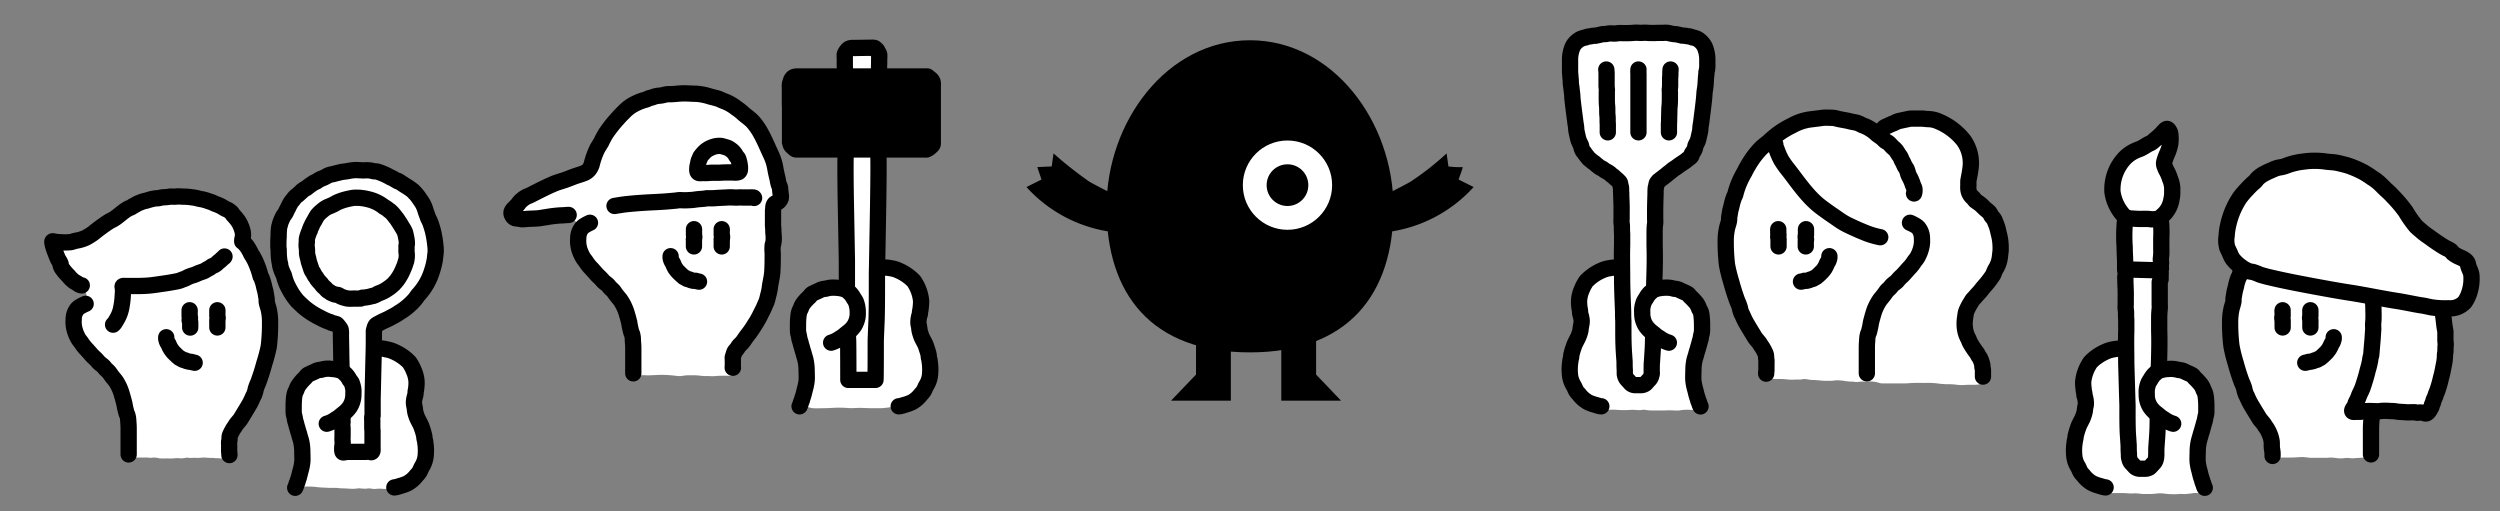 <svg xmlns="http://www.w3.org/2000/svg" viewBox="0 0 552.67 112.96"><rect x="0" y="0" width="552.67" height="112.96" fill="#808080" stroke="none"/><defs><style>.cls-1,.cls-2{fill:#fff;}.cls-2,.cls-3,.cls-4{stroke:#000;stroke-linecap:round;stroke-linejoin:round;stroke-width:3.6px;}.cls-3,.cls-5{fill:none;}</style></defs><g id="レイヤー_2" data-name="レイヤー 2"><g id="レイヤー_1-2" data-name="レイヤー 1"><path class="cls-1" d="M466.26,109h2.33c.61,0,1.2,0,1.81.06a11.6,11.6,0,0,0,1.56,0c.64,0,1.27.12,1.9.15.46,0,.91,0,1.37,0,.67,0,1.3-.09,2-.15a8.07,8.07,0,0,1,1.47.09,15.73,15.73,0,0,0,3,.07,4.25,4.25,0,0,1,1,0,5.4,5.4,0,0,0,1.06-.07c.36,0,.71-.09,1.08-.13a4.19,4.19,0,0,1,1,0,9.73,9.73,0,0,0,1.07-.06,3.09,3.09,0,0,0,.85-.1,1.36,1.36,0,0,0-.07-.35c-.12-.38-.27-.75-.4-1.13-.45-1.3-.87-2.59-1.23-3.91-.54-1.93-1.19-3.82-1.8-5.72A29.6,29.6,0,0,0,482.87,94c-.36-.75-.82-1.45-1.17-2.2-.19-.41-.34-.83-.54-1.22-.08-.15-.17-.39-.37-.36s-.4.28-.52.39q-1.9,1.67-3.84,3.32a33.11,33.11,0,0,0-3.94,3.73c-.88,1-1.73,2-2.59,3a53.22,53.22,0,0,0-3.58,4.48,2.82,2.82,0,0,0-.69,1.65,3.29,3.29,0,0,0,.23.69A6.6,6.6,0,0,0,466.26,109Z"/><path class="cls-1" d="M390.34,83.69c.85,0,1.68.09,2.54.09.65,0,1.29,0,1.94.07a11,11,0,0,0,2.29.05c.31,0,.6,0,.91,0s.56-.11.85-.11c.59,0,1.14.21,1.73.2,1,0,2.08.2,3.13.19.36,0,.74,0,1.1,0s.78-.09,1.18-.11a11.35,11.35,0,0,1,1.93.17,9.11,9.11,0,0,0,1.47.12,4.41,4.41,0,0,1,.73.08,3.11,3.11,0,0,0,1-.06,7.49,7.49,0,0,1,1.06,0c.38,0,.76-.06,1.14-.06a7.45,7.45,0,0,1,1.82.24,3.39,3.39,0,0,0,.82.2c.36,0,.72,0,1.07,0,1.29,0,2.58,0,3.86,0,.75,0,1.48-.09,2.22-.11s1.69,0,2.54,0a18.54,18.54,0,0,1,2.47.09,19,19,0,0,0,2.26.2,14.29,14.29,0,0,1,2,.09,8.82,8.82,0,0,0,1.85.08c.91-.08,1.81,0,2.72-.07a5,5,0,0,0,.94-.17c.4-.12.46-.39.48-.79a19.4,19.4,0,0,0-.32-2.59,11.08,11.08,0,0,0-.63-1.46c-.18-.36-.32-.72-.53-1.06a7.45,7.45,0,0,1-.53-.91c-.2-.46-.27-1-.47-1.41a11.29,11.29,0,0,1-.46-1.08,13.23,13.23,0,0,1-.58-2.85,8.68,8.68,0,0,1,0-1c0-1,0-2-.08-3.07a17.65,17.65,0,0,1,.08-2.62c.09-1.1.14-2.2.17-3.31s.05-2.27,0-3.41a23.45,23.45,0,0,0-.63-4.32c-.34-1.52-.63-3.05-1.1-4.54s-.93-3-1.46-4.48c-1-2.9-2.47-6-5.45-7.3-3.5-1.53-7.79-.22-10.73,1.92-3.11,2.28-5.07,5.54-7.17,8.67-1.07,1.59-2.24,3.11-3.31,4.7-1.29,1.92-2.52,3.87-3.87,5.76-1.94,2.74-3.87,5.51-5.55,8.43a20.26,20.26,0,0,0-1.56,3.17,36.15,36.15,0,0,0-1.13,4c-.34,1.47-.46,3-.78,4.47-.15.71-.23,1.44-.4,2.14-.08.34-.2.68-.25,1S391.58,83.49,390.34,83.69Z"/><path class="cls-1" d="M354.77,90.68a7.3,7.3,0,0,0,.94-.09,10.7,10.7,0,0,1,1.5,0,22.24,22.24,0,0,0,3.65,0c.54,0,1.05.09,1.59.08a5.82,5.82,0,0,0,.73-.08,2.47,2.47,0,0,1,.81.07,12.73,12.73,0,0,0,1.85.08c.71,0,1.43,0,2.14,0a21.08,21.08,0,0,1,2.25,0,4.64,4.64,0,0,0,1.34-.06,10,10,0,0,1,2.05-.08c.32,0,.61.06.92.08s.7.18,1,.07.21-.33.18-.58a6.8,6.8,0,0,0-.3-1.26c-.14-.53-.27-1.07-.38-1.61-.68-2.88-1.84-5.63-2.76-8.44-.33-1-.62-2-1-3a6.38,6.38,0,0,0-.53-1.12c-.2-.31-.41-.61-.61-.91-.29-.47-.52-1-.78-1.45-.14-.26-.38-.66-.72-.69a1.61,1.61,0,0,0-.79.4l-1,.85c-1.13.93-2.19,2-3.23,3l-3.14,3.18c-.81.82-1.45,1.74-2.19,2.62a39.15,39.15,0,0,0-3.29,4c-.27.42-.57.84-.82,1.27a1.12,1.12,0,0,0-.09.63A20.64,20.64,0,0,0,354.77,90.68Z"/><path class="cls-2" d="M414.86,29.54v.16c.08,0,.14-.22.18-.27a1,1,0,0,1,.28-.2c.27-.18.52-.4.79-.6a2.87,2.87,0,0,0,.39-.39,2.11,2.11,0,0,1,.57-.31c.53-.24,1-.48,1.57-.69.31-.12.58-.31.9-.41s.89-.21,1.32-.31.61-.11.9-.19a4.45,4.45,0,0,1,1.26-.11h.4c.55,0,1.11,0,1.66,0a13.79,13.79,0,0,0,1.43.12,5.73,5.73,0,0,1,2.06.51,13.88,13.88,0,0,1,5.52,4.17,8.61,8.61,0,0,1,1.49,6.44c-.1.84-.29,1.67-.43,2.5a9,9,0,0,0,0,1,4.13,4.13,0,0,0,0,.93,2.7,2.7,0,0,0,1,1.82c.23.19.34.49.58.68s.8.54,1.16.85.74.75,1.16,1.09a7.92,7.92,0,0,1,.7.6,5.84,5.84,0,0,1,.48.8c.15.2.31.39.47.57a2.49,2.49,0,0,1,.34.67c.18.43.35.85.49,1.3s.21.84.31,1.26a14.19,14.19,0,0,1,.31,1.44,13.39,13.39,0,0,1,.13,2.1c0,.56-.11,1.13-.16,1.69a6.51,6.51,0,0,1-.78,2.45,6.48,6.48,0,0,0-.57,1.15,1.52,1.52,0,0,1-.23.5c-.3.46-.62.9-.95,1.33-.48.64-1.05,1.2-1.53,1.84s-1,1.1-1.45,1.66c-.17.2-.37.37-.53.58s-.26.43-.4.64a11.34,11.34,0,0,0-.88,1.65,3.53,3.53,0,0,0-.28,1c-.05.33-.09.65-.14,1a8,8,0,0,0,0,2,6.13,6.13,0,0,0,.72,2.24c.13.25.21.51.32.76s.3.53.44.79A18,18,0,0,0,437,78c.17.24.28.51.43.76a4.13,4.13,0,0,1,.32.49,6.67,6.67,0,0,1,.49,1.51c0,.21,0,.42.05.62a2,2,0,0,1,.08.55c0,.44,0,.88,0,1.32"/><path class="cls-2" d="M423.13,42.77a2.24,2.24,0,0,0,.07-1.12c-.09-.3-.26-.57-.35-.87a10.74,10.74,0,0,0-.59-1.45,5,5,0,0,1-.43-.9,6.69,6.69,0,0,0-.35-1.07c-.14-.27-.34-.48-.46-.75a11.2,11.2,0,0,0-.54-1.1c-.19-.34-.27-.71-.49-1s-.38-.55-.56-.84a3.76,3.76,0,0,0-.87-1c-.38-.29-.64-.7-1-1s-.54-.32-.78-.51-.5-.5-.78-.72-.77-.52-1.13-.83a8.82,8.82,0,0,0-1-.82,10.1,10.1,0,0,0-1.19-.71c-.38-.19-.78-.31-1.16-.49a4.9,4.9,0,0,0-1.26-.51c-.42-.08-.83-.14-1.25-.25-1.05-.28-2.15-.38-3.19-.68a4,4,0,0,0-1.14-.11,12.46,12.46,0,0,0-1.73,0c-1,.15-2,.26-3,.39a11.36,11.36,0,0,0-3.78,1.32,19.69,19.69,0,0,0-3.43,2.1c-.5.42-1,.81-1.49,1.28s-1.28,1-1.9,1.6a18.69,18.69,0,0,0-2.69,3.51,19.68,19.68,0,0,0-1,1.81,22.06,22.06,0,0,0-1.06,2.05,18,18,0,0,0-1,2.94s0,0,0,0a1.93,1.93,0,0,1-.19.38,1.93,1.93,0,0,0-.15.4,10.71,10.71,0,0,0-.45,1.59c-.08.37-.2.73-.28,1.09s-.11.68-.17,1a4.72,4.72,0,0,0-.11.92,1.29,1.29,0,0,1,0,.28c-.08.58-.32,1.15-.45,1.72a13.3,13.3,0,0,0-.3,3.08,43,43,0,0,0,.29,5.08,35.94,35.94,0,0,0,.95,3.81c.38,1.42.84,2.85,1.35,4.23a9.8,9.8,0,0,1,.55,1.45,2.36,2.36,0,0,0,.1.46,6,6,0,0,0,.28.81c.06.12.13.22.19.35a16,16,0,0,0,.91,1.86c.59,1,1.2,2,1.81,3,.36.57.89,1,1.23,1.62.13.23.29.42.43.64s.23.42.35.62a4.23,4.23,0,0,1,.23.48,1.84,1.84,0,0,1,.21.54c.06.38.05.77.12,1.15a4.08,4.08,0,0,1,0,.7v1.49c0,.27-.08.55-.06.81"/><path class="cls-2" d="M422.24,49.25a7.88,7.88,0,0,1,1.05.52,2.75,2.75,0,0,1,.83.64,3.65,3.65,0,0,1,.76,2.29,7.06,7.06,0,0,1-.06,1.59,8.51,8.51,0,0,1-.54,1.78c-.11.24-.22.47-.34.7a5.16,5.16,0,0,1-.64.89,11.76,11.76,0,0,1-1,1.35c-.6.61-1.13,1.28-1.73,1.9a9.54,9.54,0,0,0-1,1c-.42.58-1.11.85-1.53,1.44-.3.44-.77.7-1.08,1.16l-.55.75c-.26.34-.54.66-.8,1a10.48,10.48,0,0,0-1.51,3.23c-.18.59-.34,1.19-.49,1.79a18.07,18.07,0,0,1-.47,2.21c-.05.12-.12.24-.16.37a4.49,4.49,0,0,0-.18,1c-.05.68-.1,1.35-.1,2,0,.94,0,.78,0,1.39,0,.39,0,.77,0,1.17v1.93c0,.38,0,.83,0,1.18v0"/><path class="cls-3" d="M404.42,56.64a.85.85,0,0,0,0,.23s0,.06,0,.09a2.88,2.88,0,0,1-.29.87l-.16.24-.09.19a6.78,6.78,0,0,1-.51,1.05c-.07.12-.17.22-.25.34a3.73,3.73,0,0,1-.36.43l-.16.14c-.07.06-.11.14-.17.2l-.16.13-.29.29-.28.22a1.45,1.45,0,0,1-.18.17l-.25.14-.24.12c-.08,0-.14.1-.22.14a1.86,1.86,0,0,1-.46.13.88.88,0,0,0-.33.13.83.83,0,0,1-.34.1l-.28.08a2.12,2.12,0,0,1-.44,0c-.15,0-.3.09-.46.12l-.36.07"/><path class="cls-3" d="M393.12,50.67s0,0,0,.06l0,0a.28.28,0,0,0,0,.2.53.53,0,0,1,0,.12.21.21,0,0,1,0,.11.3.3,0,0,1,0,.1.59.59,0,0,0,0,.13,1.13,1.13,0,0,0,0,.26.9.9,0,0,1,0,.56.94.94,0,0,0,0,.29c0,.12.05.23.06.35a.34.34,0,0,1,0,.2,1.26,1.26,0,0,0,0,.27.31.31,0,0,0,0,.1s0,.07,0,.11a.67.67,0,0,1,0,.2,1.79,1.79,0,0,0,0,.23,2.62,2.62,0,0,0,0,.28c0,.07,0,.15,0,.23"/><path class="cls-3" d="M399.25,50.67a.15.15,0,0,1,0,.06l0,0a.28.28,0,0,0,0,.2.56.56,0,0,1,0,.12.41.41,0,0,1,0,.11,1,1,0,0,1,0,.1.31.31,0,0,0,0,.13,2.26,2.26,0,0,0,0,.26c0,.1,0,.19,0,.28a2.86,2.86,0,0,1-.07.28,1.41,1.41,0,0,0,0,.29c0,.12.05.23.07.35a.45.45,0,0,1,0,.2.86.86,0,0,0-.05.27s0,.07,0,.1l0,.11a1.34,1.34,0,0,1,0,.2,1.81,1.81,0,0,0,0,.23,2.62,2.62,0,0,0,0,.28l0,.23"/><path class="cls-3" d="M392.46,32v-.09c-.09.35.19.81.29,1.09a16.28,16.28,0,0,0,1.06,2.42,22.63,22.63,0,0,0,1.67,2.31c2.08,2.71,4.1,5.68,6.79,7.82,1,.77,2,1.48,3,2.16s1.91,1.38,3,1.92,2.44,1.16,3.66,1.65a18.12,18.12,0,0,0,3.73,1.16"/><path class="cls-2" d="M354,89.82a1.7,1.7,0,0,1-.58-.11c-.21,0-.41-.13-.62-.18a9.84,9.84,0,0,1-1.75-.62,7.69,7.69,0,0,1-1-.7,7.09,7.09,0,0,1-1-1.07,4.38,4.38,0,0,1-.55-.66c-.27-.42-.41-.92-.69-1.35a5.58,5.58,0,0,1-.74-2.27,11.4,11.4,0,0,1,.09-3c0-.3.12-.59.17-.89s0-.4.07-.6a13.77,13.77,0,0,1,.48-1.63c.29-1,.94-1.83,1.25-2.81a5.52,5.52,0,0,0,.29-1.13,8.72,8.72,0,0,1,.18-1.14,3.46,3.46,0,0,0,.05-.91,6.38,6.38,0,0,0-.29-1.31,4.93,4.93,0,0,1-.07-.66c0-.24-.08-.48-.11-.71a11.13,11.13,0,0,1-.1-1.53,7,7,0,0,1,.66-2.65,6.54,6.54,0,0,1,.61-1.21,3,3,0,0,1,.38-.58c.23-.23.48-.47.73-.68a10.61,10.61,0,0,1,2.71-1.66,5.88,5.88,0,0,1,1.6-.46,7,7,0,0,1,1.59-.15,10.18,10.18,0,0,1,1.71.35,6.89,6.89,0,0,1,.85.26c.29.13.61.19.89.35s.51.29.78.41a3.81,3.81,0,0,1,.72.38c.2.15.38.32.56.48a3.11,3.11,0,0,1,.55.6c.33.42.75.72,1.06,1.16.18.25.37.49.55.73a.5.5,0,0,0,.23.18c.36.14.76.23,1.13.34a9.17,9.17,0,0,1,1.69.52c.53.26,1,.63,1.53.9a3,3,0,0,1,1.05.78c.4.52.87,1,1.26,1.5.24.33.43.7.68,1a1,1,0,0,0,.43.29,1.42,1.42,0,0,0,.46.06c.26,0,.35,0,.47-.23"/><path class="cls-2" d="M377.43,14a1.77,1.77,0,0,0,0-.23c0-.11,0-.21,0-.32s0-.42,0-.62a7.31,7.31,0,0,0-.59-2.54l-.18-.3a4.17,4.17,0,0,0-1.48-1.41,4.54,4.54,0,0,0-1.07-.32,3.19,3.19,0,0,0-.8-.23c-.23,0-.43-.08-.66-.1s-.43-.05-.65-.06l-.14,0c-.43-.11-.87-.22-1.32-.3a6,6,0,0,1-1.4-.21,4,4,0,0,0-1.46-.09h-1.26a18.39,18.39,0,0,1-2.1,0,7.49,7.49,0,0,0-1.42,0c-.62,0-1.23-.09-1.85,0-.78.06-1.57.06-2.35.06a5.17,5.17,0,0,0-1,0,4.21,4.21,0,0,1-1.24.07,3.78,3.78,0,0,0-1.26.09c-.37.09-.76,0-1.14.11s-.89.19-1.32.3l-.14,0c-.22,0-.43,0-.65.06s-.43.09-.66.1a3.11,3.11,0,0,0-.79.23,4.48,4.48,0,0,0-1.08.32A4.17,4.17,0,0,0,347.86,10l-.17.3a7.32,7.32,0,0,0-.6,2.54c0,.2,0,.41,0,.62s0,.21,0,.32V14c0,.63,0,1.26,0,1.88a5.51,5.51,0,0,0,.06.71c0,.39.07.78.09,1.17s0,.77.08,1.16.12,1.05.2,1.58.06.93.11,1.39c.18,1.73.42,3.45.64,5.17.05.42.15.82.17,1.24a5.6,5.6,0,0,0,.17,1.16c.12.53.22,1.07.39,1.59a9.12,9.12,0,0,0,.45.95c0,.09.06.18.09.27a3.44,3.44,0,0,0,.41,1.14,2.09,2.09,0,0,0,.24.28,9.82,9.82,0,0,0,.75,1,3,3,0,0,0,.32.39c.2.19.45.35.65.54s.48.32.68.51a4.76,4.76,0,0,0,.61.5,3.71,3.71,0,0,0,1,.64,3.72,3.72,0,0,1,.47.34l.42.26a3.49,3.49,0,0,1,1,.67,2.35,2.35,0,0,0,.47.36l.23.2c.14.1.22.23.34.33a3.57,3.57,0,0,1,.38.3c.15.14.29.29.43.43a.78.78,0,0,1,.23.45c0,.19.07.37.11.56a1.41,1.41,0,0,0,.06.22c.06.41,0,.82.06,1.24,0,1.34.12,2.69.08,4,0,.57,0,1.14,0,1.72a7.22,7.22,0,0,0,0,1,4.34,4.34,0,0,1,.07.63c0,.57,0,1.14.05,1.72,0,.83,0,1.67,0,2.5-.08,2.44,0,4.92,0,7.37s.14,5,.22,7.43c0,.63,0,1.26.05,1.9v1.24c0,1.64,0,3.29.08,4.92.05,1,.12,1.91.19,2.87,0,.62,0,1.25.05,1.88a2.51,2.51,0,0,0,0,.27c0,.21,0,.42,0,.62a5.09,5.09,0,0,0,.14.56,2.09,2.09,0,0,0,.47.72l.41.45.12.13a1.45,1.45,0,0,0,1.3.58h1.06a1.69,1.69,0,0,0,1-.28,1.52,1.52,0,0,0,.31-.31l.11-.12.41-.45a1.84,1.84,0,0,0,.47-.72c.06-.18.1-.37.15-.56s0-.41,0-.62a2.48,2.48,0,0,0,0-.27c0-.63,0-1.26.06-1.88.06-1,.13-1.91.18-2.87.09-1.63.08-3.28.08-4.92V71l.06-1.9.21-7.43c.08-2.45.13-4.93.05-7.37,0-.83,0-1.67,0-2.5,0-.58,0-1.15.05-1.72a4.34,4.34,0,0,1,.07-.63,6,6,0,0,0,0-1c0-.58,0-1.15,0-1.72,0-1.33.05-2.68.09-4a10.2,10.2,0,0,1,.05-1.24,1.42,1.42,0,0,0,.07-.22,5.54,5.54,0,0,1,.11-.56.58.58,0,0,1,.17-.37c.1-.1.15-.24.26-.33s.15-.09.22-.15a2.62,2.62,0,0,1,.25-.22c.25-.18.48-.36.72-.55s.41-.3.6-.47.39-.33.6-.48.48-.39.72-.59.79-.51,1.16-.8,1.06-.73,1.6-1.1c.32-.23.61-.49.92-.72a1.26,1.26,0,0,0,.49-.51,1.6,1.6,0,0,0,0-.23,2.36,2.36,0,0,1,.45-.72,3,3,0,0,0,.41-1.14c0-.09.06-.18.1-.27.13-.32.34-.62.45-.95.16-.52.26-1.06.38-1.59a5.61,5.61,0,0,0,.18-1.16,10.55,10.55,0,0,1,.17-1.24c.21-1.72.45-3.44.63-5.17.05-.46.08-.93.11-1.39s.16-1,.21-1.58.06-.78.08-1.16.05-.78.09-1.17a4.17,4.17,0,0,0,.05-.71C377.45,15.23,377.45,14.6,377.43,14Z"/><path class="cls-3" d="M355.1,15.37a8,8,0,0,1,.06,1c0,.28,0,.53,0,.83l0,.87c0,.23,0,.45,0,.67s0,.56.05.87,0,.55,0,.84,0,.65,0,1c0,.65,0,1.34.07,2s0,1.41.08,2.11,0,1.23.07,1.82c0,.28,0,.53,0,.82s0,.71,0,1.05a2.71,2.71,0,0,1,0-.29"/><path class="cls-3" d="M362.21,15.37a7,7,0,0,0,0,1c0,.28,0,.53,0,.83v.87c0,.23,0,.45,0,.67s0,.56,0,.87,0,.55,0,.84v1c0,.65,0,1.34,0,2s0,1.41,0,2.11,0,1.23,0,1.82c0,.28,0,.53,0,.82s0,.71,0,1.05v-.29"/><path class="cls-3" d="M369.31,15.37a8.31,8.31,0,0,0-.05,1c0,.28,0,.53-.05.83l0,.87c0,.23,0,.45,0,.67s0,.56-.05.87,0,.55,0,.84,0,.65,0,1c0,.65,0,1.34-.07,2s-.05,1.41-.08,2.11,0,1.23-.06,1.82c0,.28,0,.53,0,.82s0,.71,0,1.05v-.29"/><path class="cls-2" d="M368.93,75.75a6.41,6.41,0,0,1-2-1,7.12,7.12,0,0,1-.86-.57c-.26-.24-.53-.45-.81-.67A6.44,6.44,0,0,1,363.8,72a5.36,5.36,0,0,1-.7-1.91,5.48,5.48,0,0,1-.05-1,5,5,0,0,1,0-.87,5.87,5.87,0,0,1,.4-1.56,6.41,6.41,0,0,1,.38-.62c.15-.23.27-.49.44-.71a5.55,5.55,0,0,1,.49-.58,2.49,2.49,0,0,0,.38-.34,1.43,1.43,0,0,1,.57-.38,6.7,6.7,0,0,1,2.09-.42,8.16,8.16,0,0,1,1.21,0,6.79,6.79,0,0,1,1.09.22,3.56,3.56,0,0,1,1.12.24c.58.32,1.21.53,1.79.85a1.05,1.05,0,0,1,.27.2c.14.14.23.32.37.46A12.43,12.43,0,0,1,375,67a4.59,4.59,0,0,1,.43.74c.08.17.13.35.2.51A5.22,5.22,0,0,1,376,69a4.79,4.79,0,0,1,.16.84,18.35,18.35,0,0,1,.11,2.1c0,.35,0,.68,0,1a4.88,4.88,0,0,1-.07.76,8.63,8.63,0,0,0-.2.88,3.09,3.09,0,0,1-.15.67c-.1.29-.16.59-.24.89s-.16.49-.22.75c-.1.44-.28.85-.38,1.29s-.31,1-.41,1.43a11.29,11.29,0,0,0-.24,2.24c0,.77-.07,1.54,0,2.31a11.05,11.05,0,0,0,.41,2c.11.42.2.85.32,1.27s.23.64.31,1,.17.35.22.55a1.8,1.8,0,0,0,.1.33,2.44,2.44,0,0,0,.21.53h0"/><path class="cls-1" d="M177.11,89.84a.68.68,0,0,0,.49.21,5.51,5.51,0,0,1,.71-.07c.46,0,.9.22,1.37.26.79.06,1.61,0,2.41,0,1.41,0,2.82-.18,4.23-.1.63,0,1.26.09,1.88.09s1.4-.07,2.09-.06,1.55.07,2.33.07,1.36,0,2,0c.87,0,1.73-.19,2.6-.23a8.94,8.94,0,0,0,1.36-.13c.19,0,.54-.06.66-.24a.84.84,0,0,0,0-.66,6.87,6.87,0,0,0-.89-1.52,20.62,20.62,0,0,0-1.56-2.26c-.84-1-1.71-2-2.59-3-.48-.53-1-1-1.5-1.52-.37-.33-.76-.64-1.12-1a15.69,15.69,0,0,1-1.66-2A24.76,24.76,0,0,0,187.58,75a10.74,10.74,0,0,0-1.7-1.53,1.61,1.61,0,0,0-1.57-.15,6.16,6.16,0,0,0-1,.86,7.86,7.86,0,0,0-1,1.24l-1,1.56a13,13,0,0,0-1.08,2.06c-.3.69-.64,1.37-.93,2.07a11.46,11.46,0,0,0-.55,1.9c-.13.58-.31,1.15-.44,1.73s-.28.86-.42,1.3a5.81,5.81,0,0,0-.2,1.76v.75c0,.13.08.56,0,.66S177.61,89.14,177.11,89.84Z"/><path class="cls-1" d="M126.06,47.82a1.3,1.3,0,0,1,.62.31c.23.21.46.41.68.63a1.36,1.36,0,0,1,.21,1.34c-.07.32-.17.68-.21,1a1.77,1.77,0,0,0,.08.56c0,.23,0,.47,0,.7.08.44.18.88.23,1.32a4.82,4.82,0,0,0,.53,1.9c.14.24.32.44.44.69s.25.53.4.79a3.87,3.87,0,0,0,.54.61,7.28,7.28,0,0,1,.67.88A8.84,8.84,0,0,0,132,60.24a8.53,8.53,0,0,1,.69.65,8.26,8.26,0,0,0,1,.79,5,5,0,0,1,.83.88c.24.29.51.54.75.83s.58.68.89,1a9.45,9.45,0,0,1,1.11,1.49,9,9,0,0,1,.59.79,11.07,11.07,0,0,1,.45,1.13,12.06,12.06,0,0,1,.56,1.52c.17.68.23,1.38.37,2.07.21,1,.46,2,.65,3s.18,1.82.35,2.72a13.44,13.44,0,0,1,.08,2.46v1.55c0,.29,0,.58,0,.88a2.26,2.26,0,0,0,.22,1c0,.07.07.13.16.16s.36-.05.5-.09a5,5,0,0,1,1.73-.09c1.42,0,2.83-.17,4.24-.09h.21q1,.07,2,.18a5.64,5.64,0,0,0,1.23.06,10.65,10.65,0,0,1,1.48-.17h1.38c.82,0,1.62.16,2.44.18.32,0,.64,0,1,0a5,5,0,0,0,1.16,0,19.38,19.38,0,0,1,2-.08c.45,0,.92,0,1.37,0,1.11-.12.55-1.79.62-2.51.06-.54.15-1.08.25-1.62a4.94,4.94,0,0,0,.19-1.66c0-.26-.1-.5-.14-.76-.06-.54,0-1.08-.14-1.62a20.18,20.18,0,0,0-.92-3.32A12.09,12.09,0,0,0,160,69.15a18.21,18.21,0,0,0-1.91-2.3,63.71,63.71,0,0,1-5.37-6.76c-1.63-2.28-3.12-4.67-4.79-6.93a38.19,38.19,0,0,0-4.68-5.25,19.23,19.23,0,0,0-5.65-3.63,15.58,15.58,0,0,0-4.66-1.35,2.82,2.82,0,0,0-1.92.44c-.61.41-1.1,1-1.74,1.33a22.84,22.84,0,0,0-2,1.2,7,7,0,0,0-.93.78C126.21,46.8,126,47,126.06,47.82Z"/><path class="cls-2" d="M125.71,47.52c-.56,0-1.1.1-1.66.09a27.75,27.75,0,0,0-3.39.41c-.58.06-1.14.2-1.72.25-.77.06-1.55.07-2.33.11a9.45,9.45,0,0,1-1.3.08,8.79,8.79,0,0,0-.87-.15,2.61,2.61,0,0,1-.56-.08,1.08,1.08,0,0,1-.52-.4,1.75,1.75,0,0,1-.2-.35,1,1,0,0,1-.07-.6,1.83,1.83,0,0,1,.55-.8c.3-.31.62-.61.89-.95a6.9,6.9,0,0,1,.47-.6c.18-.18.38-.33.58-.5a4.76,4.76,0,0,1,1.34-.75c.51-.21,1-.5,1.52-.75,1.28-.65,2.56-1.29,3.89-1.86.77-.33,1.59-.56,2.39-.82s1.8-.7,2.71-1c.59-.2,1.2-.36,1.77-.61a2.67,2.67,0,0,0,1.19-1,3.9,3.9,0,0,0,.41-.88,17.45,17.45,0,0,1,1.26-3.53c.29-.49.62-1,.89-1.47a16.71,16.71,0,0,1,1-1.87,29.55,29.55,0,0,1,2.61-3.3,16.88,16.88,0,0,1,1.24-1.3,9.49,9.49,0,0,1,1.63-1.41,11.86,11.86,0,0,1,3.24-1.43c.32-.06.57-.26.88-.35l.64-.17a5.25,5.25,0,0,1,1.36-.36,5.44,5.44,0,0,0,1.33-.22,4.36,4.36,0,0,1,1.25-.13c1,0,2-.18,3.09-.18s1.81.09,2.72.09a12.57,12.57,0,0,1,3.08.62c.51.13,1,.25,1.54.4s1,.44,1.57.63a9.94,9.94,0,0,1,2.68,1.54,11.53,11.53,0,0,1,1.24.94c.76.75,1.69,1.28,2.42,2.1a13.65,13.65,0,0,1,1.69,2.43c.82,1.46,1.45,3,2.17,4.55a11.8,11.8,0,0,1,1.07,3.28c.13.81.33,1.6.52,2.39a6.69,6.69,0,0,0,.31,1.34,2,2,0,0,1,.24.81c0,.42.08.83.12,1.25a2.16,2.16,0,0,1,0,.84,2,2,0,0,1-.36.6c-.26.32-.71.35-1,.62a1.3,1.3,0,0,0-.27.86c0,.25-.07.48-.07.74v3c0,.46.08.92.07,1.39s.08.78.07,1.18a5.7,5.7,0,0,1-.06,1.43c0,.17-.11.33-.15.49a9.22,9.22,0,0,0,0,1.82c0,1.31,0,2.63-.08,3.94,0,.32-.06.64-.1,1-.13.94-.37,1.85-.47,2.79a12.7,12.7,0,0,1-.38,1.73,9.94,9.94,0,0,1-.37,1.35c-.15.33-.3.64-.44,1-.27.66-.63,1.28-.94,1.93a18.27,18.27,0,0,1-1.15,2,20.63,20.63,0,0,1-1.39,2.06c-.39.49-.75,1-1.11,1.53s-.6.7-.89,1-.36.5-.54.75-.31.36-.46.55a1.82,1.82,0,0,0-.29.72,6.51,6.51,0,0,0-.23.71,21.12,21.12,0,0,1,0,2.25l.05,0"/><path class="cls-3" d="M130.42,49.25a8.53,8.53,0,0,0-1,.52,2.71,2.71,0,0,0-.82.64,3.72,3.72,0,0,0-.77,2.29,6.61,6.61,0,0,0,.61,3.37c.1.24.22.47.34.7a5.7,5.7,0,0,0,.63.89,11.76,11.76,0,0,0,1,1.35c.61.61,1.14,1.28,1.73,1.9a10.69,10.69,0,0,1,1,1c.42.58,1.11.85,1.52,1.44.31.44.78.7,1.09,1.16q.25.38.54.75c.26.34.55.66.81,1a10.72,10.72,0,0,1,1.51,3.23c.18.59.34,1.19.49,1.79a18.07,18.07,0,0,0,.47,2.21c.05.12.12.24.16.37a4.48,4.48,0,0,1,.17,1c0,.68.1,1.35.1,2,0,.94,0,.78,0,1.39,0,.39,0,.77,0,1.17,0,.64,0,1.28,0,1.93,0,.38,0,.83,0,1.18v0"/><path class="cls-3" d="M135.85,45.53c.89-.14,1.75-.3,2.64-.39,2.14-.23,4.23-.36,6.38-.46,1.56-.07,3.13-.19,4.68-.35a4.67,4.67,0,0,1,1-.08,11.36,11.36,0,0,0,1.65,0,12.81,12.81,0,0,0,1.64-.15c.61-.1,1.22-.1,1.83-.18.22,0,.44-.08.66-.09s.43,0,.64,0c.47,0,1,0,1.43-.06l2.24-.11a11.23,11.23,0,0,1,1.64,0,7.31,7.31,0,0,0,.93,0,7.81,7.81,0,0,1,1,0c.54,0,1.05,0,1.59,0a3.72,3.72,0,0,1,.67,0c.09,0,.16,0,.21.07s0,0,0,0"/><path class="cls-3" d="M155.59,38.25h-.37a2.35,2.35,0,0,1-.7,0c-.51-.15-.36-.9-.35-1.29a8.39,8.39,0,0,1,.18-.84,3.12,3.12,0,0,1,.18-.73,2.76,2.76,0,0,0,.18-.39,1.44,1.44,0,0,1,.15-.36,6.23,6.23,0,0,1,.57-.7,4.56,4.56,0,0,1,1.8-1.3,4.35,4.35,0,0,1,2.22-.37c.29.06.59.16.88.24a4,4,0,0,1,.73.26l.53.35a3.69,3.69,0,0,1,1.07,1.22,3.15,3.15,0,0,0,.41.55.72.72,0,0,1,.14.24,7.55,7.55,0,0,1,.37,1.71,2.94,2.94,0,0,1,0,.51.75.75,0,0,1-.31.7,2.35,2.35,0,0,1-1.15.07h-1.59c-.62,0-1.23.07-1.85.07h-1.34c-.4,0-.8.07-1.2.07Z"/><path class="cls-3" d="M148.25,56.64a1.57,1.57,0,0,1,0,.23.29.29,0,0,0,0,.09,2.63,2.63,0,0,0,.29.87c.05.08.11.16.15.24a1.14,1.14,0,0,1,.1.19,6.73,6.73,0,0,0,.5,1.05c.08.12.17.22.26.34a2.42,2.42,0,0,0,.36.43l.16.14c.06.06.11.14.17.2l.16.13.29.29c.08.08.19.14.28.22s.11.12.17.17l.25.14.24.12c.08,0,.15.1.22.14a1.81,1.81,0,0,0,.47.13,1,1,0,0,1,.33.13.79.79,0,0,0,.34.1l.27.08a2.28,2.28,0,0,0,.44,0c.16,0,.31.09.46.12l.37.07"/><path class="cls-3" d="M159.55,50.67a.15.15,0,0,0,0,.06l0,0a.23.23,0,0,1,0,.2l0,.12a.41.41,0,0,0,0,.11,1,1,0,0,0,0,.1.61.61,0,0,1,0,.13,2.26,2.26,0,0,1,0,.26c0,.1,0,.19,0,.28a2.86,2.86,0,0,0,.07.28,1.41,1.41,0,0,1,0,.29c0,.12,0,.23-.07.35a.45.45,0,0,0,0,.2.63.63,0,0,1,0,.27.31.31,0,0,1,0,.1l0,.11a.67.67,0,0,0,0,.2,1.81,1.81,0,0,1,0,.23,2.62,2.62,0,0,1,0,.28,1.6,1.6,0,0,0,0,.23"/><path class="cls-3" d="M153.42,50.67a.15.15,0,0,0,0,.06l0,0a.28.28,0,0,1,0,.2.53.53,0,0,0,0,.12.21.21,0,0,0,0,.11.3.3,0,0,0,0,.1.59.59,0,0,1,0,.13.76.76,0,0,1,0,.26c0,.1,0,.19,0,.28a1.4,1.4,0,0,0,.06.28,1.42,1.42,0,0,1,0,.29c0,.12-.06.23-.07.35a.34.34,0,0,0,0,.2.84.84,0,0,1,0,.27.31.31,0,0,1,0,.1s0,.07,0,.11a.67.67,0,0,0,0,.2,1.79,1.79,0,0,1,0,.23,2.62,2.62,0,0,1,0,.28,1.6,1.6,0,0,0,0,.23"/><path class="cls-2" d="M198.68,89.82a1.6,1.6,0,0,0,.57-.11c.21,0,.42-.13.63-.18a9.74,9.74,0,0,0,1.74-.62,7.18,7.18,0,0,0,1-.7,7.6,7.6,0,0,0,1-1.07,3.8,3.8,0,0,0,.54-.66c.28-.42.41-.92.69-1.35a5.45,5.45,0,0,0,.75-2.27,11.83,11.83,0,0,0-.09-3c0-.3-.12-.59-.17-.89s0-.4-.07-.6c-.1-.55-.33-1.09-.48-1.63-.3-1-1-1.83-1.25-2.81a5.52,5.52,0,0,1-.29-1.13,7.33,7.33,0,0,0-.19-1.14,3.94,3.94,0,0,1,0-.91,5.29,5.29,0,0,1,.29-1.31c.05-.21,0-.45.07-.66s.07-.48.11-.71a13,13,0,0,0,.1-1.53,9.19,9.19,0,0,0-1.27-3.86,4.45,4.45,0,0,0-.38-.58c-.23-.23-.48-.47-.73-.68a10.79,10.79,0,0,0-2.71-1.66,6,6,0,0,0-1.6-.46,7.08,7.08,0,0,0-1.59-.15,9.79,9.79,0,0,0-1.71.35,6,6,0,0,0-.85.26c-.3.13-.61.19-.9.35s-.5.29-.77.41a3.89,3.89,0,0,0-.73.38c-.19.15-.37.32-.56.48a3.41,3.41,0,0,0-.54.6c-.33.42-.76.72-1.07,1.16l-.54.73a.53.53,0,0,1-.24.18c-.36.14-.75.23-1.12.34a8.94,8.94,0,0,0-1.69.52c-.53.26-1,.63-1.53.9a3,3,0,0,0-1.06.78c-.39.52-.87,1-1.26,1.5-.24.33-.42.7-.68,1a.92.92,0,0,1-.43.29,1.4,1.4,0,0,1-.45.06.43.43,0,0,1-.48-.23"/><path class="cls-2" d="M193.85,11.23a2.6,2.6,0,0,1,.41.53,1.09,1.09,0,0,1,.12.46c0,.11,0,.22,0,.33-.05.65,0,1.3-.05,1.95,0,2.17-.12,4.36-.08,6.53,0,.93,0,1.86,0,2.79a15.88,15.88,0,0,1,0,1.69c0,.35-.06.66-.07,1,0,.93,0,1.86,0,2.79,0,1.36,0,2.71,0,4.07.08,4,0,8-.05,12l-.21,12.06-.06,3.09v2c0,2.65,0,5.35-.07,8-.06,1.55-.13,3.1-.19,4.65,0,1,0,8.8-.06,8.81h0s0,0,0,0h-6s0,0,0,0h0s0-7.8-.05-8.81c-.07-1.55-.14-3.1-.19-4.65-.09-2.64-.07-5.34-.08-8v-2c0-1,0-2.06,0-3.09q-.11-6-.22-12.06c-.07-4-.13-8-.05-12,0-1.36,0-2.71,0-4.07,0-.93,0-1.86-.05-2.79,0-.36,0-.67-.06-1a15.89,15.89,0,0,1,0-1.69q0-1.39,0-2.79c0-2.17,0-4.36-.08-6.53,0-.29,0-.59,0-.89s0-.69,0-1a1.91,1.91,0,0,1,0-.63,2.36,2.36,0,0,1,.32-.58,2,2,0,0,1,.64-.66,2.33,2.33,0,0,1,1-.13l3.21-.05h.76a1.51,1.51,0,0,1,.67.06,3.15,3.15,0,0,1,.54.49A1.21,1.21,0,0,1,193.85,11.23Z"/><path class="cls-2" d="M183.74,75.75a6.62,6.62,0,0,0,2-1,7.88,7.88,0,0,0,.85-.57c.26-.24.54-.45.81-.67A6,6,0,0,0,188.86,72a5.38,5.38,0,0,0,.71-1.91,5.48,5.48,0,0,0,.05-1,5,5,0,0,0-.05-.87,5.85,5.85,0,0,0-.39-1.56,6.41,6.41,0,0,0-.38-.62,7.68,7.68,0,0,0-.45-.71,3.86,3.86,0,0,0-.49-.58,4,4,0,0,1-.38-.34,1.39,1.39,0,0,0-.56-.38,6.7,6.7,0,0,0-2.09-.42,8.29,8.29,0,0,0-1.22,0,6.67,6.67,0,0,0-1.08.22,3.62,3.62,0,0,0-1.13.24c-.57.32-1.2.53-1.78.85a1.05,1.05,0,0,0-.27.2c-.14.14-.24.32-.37.46A12.43,12.43,0,0,0,177.64,67a4.65,4.65,0,0,0-.44.74c-.07.17-.12.35-.2.51a5.22,5.22,0,0,0-.32.73,5.93,5.93,0,0,0-.16.84,18.35,18.35,0,0,0-.11,2.1c0,.35,0,.68,0,1a3.91,3.91,0,0,0,.07.76c.07.29.14.58.19.88a5,5,0,0,0,.15.67,9,9,0,0,1,.25.89c.07.25.16.49.22.75.1.44.27.85.38,1.29s.3,1,.4,1.43a11.3,11.3,0,0,1,.25,2.24c0,.77.07,1.54,0,2.31a11.05,11.05,0,0,1-.41,2c-.1.42-.19.85-.32,1.27s-.22.64-.31,1-.17.35-.21.55a1.8,1.8,0,0,1-.1.33,3.08,3.08,0,0,1-.21.53h0"/><path class="cls-4" d="M174.62,23.24c0-.5,0-1,0-1.5V19.51a5.1,5.1,0,0,1,0-.87c0-.21.13-.4.18-.61a1.69,1.69,0,0,1,.37-.76c.4-.43,1.06-.36,1.58-.36h2.57c.75,0,1.56,0,2.31,0h17.17c.75,0,1.55,0,2.31,0h3.69a.44.44,0,0,1,.2,0c.07,0,.13.1.19.14l.38.29a1.75,1.75,0,0,1,.58.72,2.1,2.1,0,0,1,.06.79v2.85c0,.5,0,1,0,1.5V26c0,.5,0,1,0,1.5v3.77s0,0,0,.07,0,.12,0,.15a1.85,1.85,0,0,1,0,.24c0,.32-.28.52-.5.73a3,3,0,0,1-.87.58,1.24,1.24,0,0,1-.47,0H176.17a.7.7,0,0,1-.4-.08,3.31,3.31,0,0,1-.45-.39,2.29,2.29,0,0,1-.44-.44,1.63,1.63,0,0,1-.16-.53c0-.06-.05-.11-.07-.16s0-.18,0-.22c0-1.26,0-2.52,0-3.78,0-.5,0-1,0-1.49V23.24Z"/><path d="M276.33,8.9c-18.31,0-31.71,17.94-31.71,37s9.87,32,31.71,32,31.72-13,31.72-32S294.65,8.9,276.33,8.9Z"/><circle class="cls-1" cx="284.62" cy="40.93" r="9.87"/><circle cx="284.62" cy="40.93" r="4.61"/><polygon points="272.1 88.57 272.1 66.96 264.4 66.96 264.4 82.81 258.88 88.57 272.1 88.57"/><polygon points="283.25 88.57 283.25 66.96 290.95 66.96 290.95 82.81 296.46 88.57 283.25 88.57"/><path d="M249.43,46.65l-1.2,2.6,1.71-4.77c-.16.45-8.38-3.86-9.09-4.3a85.51,85.51,0,0,1-7.95-6.27l-.4,2.88-3.19.15.93,2.75-3.32,1.66a31,31,0,0,0,19.48,10Z"/><path d="M303.22,46.65l1.2,2.6-1.71-4.77c.16.45,8.39-3.86,9.09-4.3a61.84,61.84,0,0,0,8-6.27l.4,2.88a18.92,18.92,0,0,0,3.18.15c-.25.93-.62,1.84-.93,2.75l3.32,1.66a31,31,0,0,1-19.48,10Z"/><path class="cls-1" d="M502.86,100.9a1.49,1.49,0,0,0,.92.34c.26,0,.5-.09.76-.1.74,0,1.5,0,2.25,0s1.37-.09,2.06-.1,1.28.13,1.92.16,1.38,0,2.07,0h1.61a8.69,8.69,0,0,1,1.61,0,7.7,7.7,0,0,0,1.59.13c.35,0,.69-.08,1-.1a9.61,9.61,0,0,1,1.07.07,7,7,0,0,0,1.21-.05c.58,0,1.18-.1,1.77-.09.3,0,.61,0,.92,0a.54.54,0,0,0,.62-.81,8.91,8.91,0,0,1-.12-1.93c0-1.29,0-2.59.05-3.88a45.36,45.36,0,0,1,.85-5.67c.36-2,.69-3.93,1-5.9.29-1.68.74-3.33,1.11-5s.65-3.21.94-4.82a16.68,16.68,0,0,0,.27-1.7,3.54,3.54,0,0,0-.09-1.45c-.21-.51-.52-.35-1-.17-1.27.53-2.51,1.2-3.73,1.83a32.58,32.58,0,0,0-4.69,2.79c-1.41,1-2.71,2.22-4,3.37s-2.53,2.17-3.7,3.37-2.05,2.16-3,3.26a22.13,22.13,0,0,0-2.35,3,21.87,21.87,0,0,0-1.4,2.88,13.77,13.77,0,0,0-.82,2.22c-.14.58-.29,1.17-.41,1.76-.18.87-.36,1.75-.47,2.64s-.2,1.56-.26,2.33c0,.32,0,.66,0,1a1.79,1.79,0,0,0,0,.46C502.56,101,502.62,101,502.86,100.9Z"/><path class="cls-2" d="M475.21,48.52a2.61,2.61,0,0,0,2.31-.42,8.76,8.76,0,0,0,1.2-1.09,6.54,6.54,0,0,0,.94-1.56,6.7,6.7,0,0,0,.39-1.43,6,6,0,0,0,.16-1.26V41.55a6,6,0,0,0-.48-2,9.09,9.09,0,0,0-.7-1.69,6.62,6.62,0,0,1-.46-1,1.72,1.72,0,0,1-.11-1.14,12,12,0,0,1,.56-1.59,9.92,9.92,0,0,0,.75-2.31,8.51,8.51,0,0,0,0-2.31c-.07-.38-.46-1.1-.78-1s-.53.43-.76.66a15.32,15.32,0,0,1-1.48,1.43c-.35.26-.67.59-1,.84s-.7.34-1,.53c-.51.3-1,.63-1.53.88-.35.16-.72.26-1.07.43a7.86,7.86,0,0,0-2.38,1.62A10.07,10.07,0,0,0,467,42.46a9.68,9.68,0,0,0,2.31,5,3.29,3.29,0,0,0,1.85,1.08c.49.14.76-.13,1.25-.06a12.56,12.56,0,0,0,1.5.08C474.57,48.55,474.56,48.74,475.21,48.52Z"/><path class="cls-2" d="M534.62,60.7a2.18,2.18,0,0,0,.08-1.13c-.1-.3-.27-.56-.36-.87a8.65,8.65,0,0,0-.59-1.45,6,6,0,0,1-.42-.89,5.71,5.71,0,0,0-.36-1.08c-.13-.26-.33-.48-.46-.75s-.32-.73-.53-1.1-.27-.7-.5-1-.38-.55-.56-.84a3.57,3.57,0,0,0-.87-.95c-.37-.29-.63-.7-1-1s-.53-.32-.78-.51-.5-.5-.78-.71-.77-.53-1.13-.84a7.94,7.94,0,0,0-1-.82c-.39-.24-.78-.51-1.19-.71s-.79-.3-1.17-.49a4.7,4.7,0,0,0-1.25-.51c-.43-.08-.84-.14-1.26-.25-1-.28-2.15-.38-3.19-.67a3.6,3.6,0,0,0-1.14-.12,12.49,12.49,0,0,0-1.73,0c-1,.15-2,.26-3,.39a11.36,11.36,0,0,0-3.78,1.32,19.43,19.43,0,0,0-3.42,2.11,16.37,16.37,0,0,0-1.49,1.27c-.59.59-1.28,1-1.91,1.61a17.86,17.86,0,0,0-2.68,3.5c-.39.59-.66,1.2-1,1.82a21.8,21.8,0,0,0-1.05,2,19.38,19.38,0,0,0-1,2.94s0-.05,0-.05a2.69,2.69,0,0,1-.19.38,2,2,0,0,0-.16.4,9.59,9.59,0,0,0-.44,1.59c-.08.37-.2.73-.28,1.1s-.12.68-.17,1a4.06,4.06,0,0,0-.11.92,1.41,1.41,0,0,1,0,.29c-.08.57-.32,1.14-.44,1.71a13.39,13.39,0,0,0-.3,3.09,40.93,40.93,0,0,0,.29,5.07,33.1,33.1,0,0,0,.94,3.81c.38,1.42.84,2.85,1.35,4.23a8.62,8.62,0,0,1,.56,1.46,3.58,3.58,0,0,0,.09.45c.1.26.16.56.28.81s.14.23.19.35a15.25,15.25,0,0,0,.91,1.86c.6,1,1.2,2,1.82,3,.35.57.88,1,1.22,1.62.14.23.3.42.44.64s.23.42.35.62a4.16,4.16,0,0,1,.22.48,6.56,6.56,0,0,1,.51,1.7c.08.56,0,1.12.08,1.68a9.23,9.23,0,0,1,.13,1v.61"/><path class="cls-3" d="M533.74,67.17a10.24,10.24,0,0,1,1,.52,2.88,2.88,0,0,1,.83.64,3.71,3.71,0,0,1,.76,2.29,8.43,8.43,0,0,1-.06,1.59,8.53,8.53,0,0,1-.55,1.78c-.1.24-.22.47-.34.7a6.31,6.31,0,0,1-.63.9,11.64,11.64,0,0,1-1,1.34c-.61.61-1.14,1.28-1.73,1.9a9.54,9.54,0,0,0-1,1c-.42.58-1.12.86-1.53,1.45-.31.43-.78.7-1.09,1.15q-.26.39-.54.75c-.26.34-.55.67-.81,1a10.41,10.41,0,0,0-1.5,3.24c-.19.58-.35,1.18-.5,1.78a18.64,18.64,0,0,1-.47,2.22,3.88,3.88,0,0,0-.15.36,4.7,4.7,0,0,0-.18,1c-.05.67-.1,1.34-.1,2,0,.94,0,.78,0,1.39,0,.39,0,.77,0,1.17,0,.64,0,1.29,0,1.93,0,.38,0,.83,0,1.18v0"/><path class="cls-3" d="M515.91,74.56c0,.07,0,.16,0,.23s0,.06,0,.09a3.18,3.18,0,0,1-.29.87,1.67,1.67,0,0,0-.16.24.82.82,0,0,0-.09.19,7.83,7.83,0,0,1-.51,1c-.08.12-.17.22-.26.34a2.89,2.89,0,0,1-.36.44,1,1,0,0,0-.16.14c-.06.06-.11.13-.16.19s-.12.08-.17.13l-.29.29a3.11,3.11,0,0,1-.28.23l-.17.16-.25.14-.24.12c-.08,0-.15.1-.22.14a1.81,1.81,0,0,1-.47.13,1.06,1.06,0,0,0-.33.14,1,1,0,0,1-.34.1l-.27.07a2.2,2.2,0,0,1-.44.05c-.16,0-.31.09-.46.12l-.37.08"/><path class="cls-3" d="M504.61,68.59a.15.15,0,0,1,0,.06l0,0a.26.26,0,0,0,0,.21l0,.11a.49.49,0,0,1,0,.12,1,1,0,0,0,0,.1.53.53,0,0,0,0,.12,2.44,2.44,0,0,0,0,.27,1.26,1.26,0,0,1,0,.28c0,.09-.05.17-.06.27a1,1,0,0,0,0,.29c0,.12.05.23.07.35a.49.49,0,0,1,0,.21.57.57,0,0,0,0,.26.31.31,0,0,0,0,.1l0,.12a.6.6,0,0,1,0,.19,2,2,0,0,0,0,.24c0,.09,0,.18,0,.27a1.81,1.81,0,0,1,0,.23"/><path class="cls-3" d="M510.75,68.59s0,0,0,.06l0,0a.3.3,0,0,0,0,.21.35.35,0,0,1,0,.11.25.25,0,0,1,0,.12l0,.1a.5.5,0,0,0,0,.12.82.82,0,0,0,0,.27,1.27,1.27,0,0,1,0,.28,1.47,1.47,0,0,1-.06.27.94.94,0,0,0,0,.29c0,.12.05.23.06.35a.38.38,0,0,1,0,.21,1.09,1.09,0,0,0,0,.26.31.31,0,0,0,0,.1s0,.08,0,.12a.62.62,0,0,1,0,.19,1.94,1.94,0,0,0,0,.24,2.43,2.43,0,0,0,0,.27,1.81,1.81,0,0,1,0,.23"/><path class="cls-2" d="M465.48,107.75a1.87,1.87,0,0,1-.57-.12c-.21,0-.42-.13-.63-.18a9.74,9.74,0,0,1-1.74-.62,6.57,6.57,0,0,1-1-.7,6.64,6.64,0,0,1-1-1.07,3.79,3.79,0,0,1-.55-.65c-.28-.43-.41-.93-.69-1.36a5.39,5.39,0,0,1-.74-2.26,11.47,11.47,0,0,1,.08-3c0-.3.12-.59.17-.89s0-.4.08-.59a13.38,13.38,0,0,1,.48-1.64c.29-1,.94-1.82,1.24-2.81a5.52,5.52,0,0,0,.29-1.13,7.21,7.21,0,0,1,.19-1.13,3.53,3.53,0,0,0,0-.92,5.29,5.29,0,0,0-.29-1.31c0-.21,0-.44-.07-.66s-.07-.47-.11-.71a12.93,12.93,0,0,1-.1-1.52,9.19,9.19,0,0,1,1.27-3.86,3.42,3.42,0,0,1,.38-.58,9.47,9.47,0,0,1,.73-.69,11,11,0,0,1,2.71-1.65,6.39,6.39,0,0,1,1.6-.47,7.08,7.08,0,0,1,1.59-.15,9.79,9.79,0,0,1,1.71.35,6,6,0,0,1,.85.26c.3.13.61.19.9.35s.5.29.77.41a3.89,3.89,0,0,1,.73.38c.19.15.37.32.56.48a3.92,3.92,0,0,1,.55.6c.32.43.75.73,1.06,1.16.18.25.36.49.55.73a.46.46,0,0,0,.23.18c.36.14.75.23,1.12.34a8.94,8.94,0,0,1,1.69.52c.54.26,1,.63,1.53.9a3,3,0,0,1,1.06.78c.39.52.87,1,1.26,1.5.24.33.42.7.68,1a1,1,0,0,0,.43.28,1.76,1.76,0,0,0,.45.07.43.43,0,0,0,.48-.23"/><path class="cls-2" d="M477.64,61.68s0-.1,0-.14a2.34,2.34,0,0,1,0-.26,2.58,2.58,0,0,1,0-.39,5.75,5.75,0,0,0,0-.93,3.19,3.19,0,0,1,.06-.52.16.16,0,0,0,0-.15c-.13-.15-.41-.07-.57-.09a.83.83,0,0,0-.22,0,4.48,4.48,0,0,1-1,0h-.26c-.15,0-.28,0-.42,0s-.54,0-.81,0h-1.08c-.34,0-.66,0-1,0a5.94,5.94,0,0,1-.73,0c-.21,0-.41,0-.62,0a1.84,1.84,0,0,0-.74,0c-.18.06-.26.07-.34.24a1,1,0,0,0,0,.39c0,.09,0,.2,0,.3a1.83,1.83,0,0,1,0,.7c0,.07-.05.14-.06.21a3,3,0,0,0,0,.67c0,1.31.12,2.64.08,3.95,0,.57,0,1.13,0,1.69a5.89,5.89,0,0,0,0,1A4.2,4.2,0,0,1,470,69c0,.56,0,1.13.05,1.69,0,.82,0,1.65,0,2.47-.08,2.4,0,4.84,0,7.25l.21,7.31.06,1.87v1.23c0,1.61,0,3.24.07,4.84.06,1,.13,1.88.19,2.82,0,.62,0,1.24.06,1.86a2.3,2.3,0,0,0,0,.26c0,.21,0,.41.05.62s.09.37.15.55a1.86,1.86,0,0,0,.46.7l.41.45a1.36,1.36,0,0,1,.12.12,1.76,1.76,0,0,0,.31.3,1.69,1.69,0,0,0,1,.28h1.06a1.73,1.73,0,0,0,1-.28,1.82,1.82,0,0,0,.31-.31s.08-.07.11-.11l.41-.45a2,2,0,0,0,.47-.7,5.54,5.54,0,0,0,.14-.55c.05-.21,0-.41.05-.62a2.34,2.34,0,0,0,0-.26c0-.62,0-1.24.05-1.86.07-.94.14-1.87.19-2.82.09-1.6.07-3.23.08-4.84V89.56c0-.62,0-1.24.05-1.87q.1-3.64.22-7.31c.07-2.41.13-4.85.05-7.25,0-.82,0-1.65,0-2.47,0-.56,0-1.13.05-1.69a4.2,4.2,0,0,1,.06-.62,5.88,5.88,0,0,0,0-1c0-.56,0-1.12,0-1.69,0-.73,0-1.46,0-2.19,0-.32,0-.64,0-1S477.65,61.94,477.64,61.68Z"/><path class="cls-2" d="M480.42,93.67a6.41,6.41,0,0,1-2-1,7.88,7.88,0,0,1-.85-.57c-.26-.23-.54-.45-.81-.67a6.19,6.19,0,0,1-1.42-1.47,5,5,0,0,1-.76-2.91,5.08,5.08,0,0,1,0-.87,5.6,5.6,0,0,1,.4-1.56,4.72,4.72,0,0,1,.37-.61,6.67,6.67,0,0,1,.45-.72,3.86,3.86,0,0,1,.49-.58,4,4,0,0,0,.38-.34,1.39,1.39,0,0,1,.56-.38,6.7,6.7,0,0,1,2.09-.42,8.29,8.29,0,0,1,1.22,0,7.65,7.65,0,0,1,1.08.22,3.93,3.93,0,0,1,1.13.24c.57.32,1.2.53,1.78.85a1.11,1.11,0,0,1,.27.2c.14.14.24.32.37.46A12.52,12.52,0,0,1,486.52,85a4.16,4.16,0,0,1,.44.73c.07.17.12.35.2.52a4.64,4.64,0,0,1,.32.72,5.93,5.93,0,0,1,.16.84,18.52,18.52,0,0,1,.11,2.11c0,.34,0,.67,0,1a3.21,3.21,0,0,1-.07.76c-.07.29-.14.58-.19.88a5,5,0,0,1-.15.67,9,9,0,0,0-.25.89c-.07.25-.16.5-.22.75-.1.44-.27.85-.38,1.29s-.3,1-.4,1.44a11.12,11.12,0,0,0-.25,2.23c0,.78-.07,1.54,0,2.32a11.13,11.13,0,0,0,.41,2c.1.42.19.85.32,1.27s.23.65.31,1,.17.35.21.55a1.8,1.8,0,0,0,.1.33,3.08,3.08,0,0,0,.21.53h0"/><path class="cls-2" d="M469.8,59.56v-1.4c0-1.17-.11-2.33-.1-3.49a34.5,34.5,0,0,1,0-5,3.05,3.05,0,0,1,.25-1.24c.2-.3.8-.13,1.11-.12.53,0,1.07.07,1.6.08s1,0,1.56,0,.78,0,1.17.07.68,0,1.05,0a2.13,2.13,0,0,1,1.11.28c.25.25.22,1.07.24,1.36a23.14,23.14,0,0,1,0,2.5v2.57a11.14,11.14,0,0,1-.08,1.92c-.08.44.11.87,0,1.29a5.24,5.24,0,0,1-.15.79,5.17,5.17,0,0,0-.23.59h-.08Z"/><path class="cls-2" d="M524.6,66.44c.08,1,.1,2.1.11,3.16,0,.57,0,1.14-.06,1.71s0,1,0,1.49c-.08.94-.11,1.87-.2,2.81s-.15,1.79-.23,2.69a2.11,2.11,0,0,1-.1.5,4.66,4.66,0,0,0-.15.83,18.22,18.22,0,0,1-.53,2.18,40.08,40.08,0,0,1-1.19,4c-.22.55-.5,1.07-.73,1.61a10.12,10.12,0,0,1-.49,1.18,4,4,0,0,0-.29.59,2.39,2.39,0,0,1-.3.78c-.12.16-.76.92-.25,1.07a2.64,2.64,0,0,0,.63,0h.71c.49,0,1-.1,1.49-.15a14.78,14.78,0,0,1,1.63,0c.46,0,.94.06,1.4,0s.85-.08,1.29-.08,1,.07,1.53.06A9.49,9.49,0,0,1,530,91c.63.08,1.27.07,1.9.14a9,9,0,0,0,1,0c.14,0,.28,0,.42,0a4.23,4.23,0,0,1,.5,0c.18,0,.35.09.53.1s.42-.05.63-.05a2.8,2.8,0,0,1,1,.17c.66.23,1-.47,1.31-1,.07-.13.13-.26.21-.39a1.89,1.89,0,0,0,.13-.48c.06-.18.18-.33.23-.51a3.69,3.69,0,0,1,.18-.65,5.22,5.22,0,0,0,.41-1c.1-.37.29-.71.41-1.07.25-.78.5-1.57.68-2.37.11-.5.27-1,.37-1.49.14-.66.26-1.32.4-2a10.88,10.88,0,0,0,.19-1.61c0-.27,0-.54.08-.81.07-.49,0-1,.07-1.47a3.68,3.68,0,0,0,0-.74,5.48,5.48,0,0,1-.05-.57c0-.41,0-.82,0-1.23,0-.2,0-.4,0-.6a7.34,7.34,0,0,0-.15-.92c-.18-1.2-.25-2.42-.5-3.61a10.91,10.91,0,0,0-.8-2.74,5.58,5.58,0,0,0-.57-.86,3,3,0,0,1-.23-.38,3.75,3.75,0,0,0-1.12-1.52c-.46-.35-.85-.78-1.32-1.13a6.91,6.91,0,0,0-1.28-.63,14.46,14.46,0,0,0-1.36-.69,13,13,0,0,0-3.79-.19,7.55,7.55,0,0,0-3.62.8,4,4,0,0,0-1.3,1,1.36,1.36,0,0,0-.43,1c0,.2.12.4.16.6.11.57.13,1.15.19,1.73C524.57,66,524.59,66.21,524.6,66.44Z"/><path class="cls-2" d="M494.85,58.55l.59.44a6.7,6.7,0,0,0,1.84,1,4.7,4.7,0,0,0,.72.12,12.32,12.32,0,0,1,1.53.58c.73.24,1.47.44,2.22.61,3.33.8,6.66,1.42,10,2.05,2.72.5,5.42,1,8.15,1.41,3.37.54,6.73,1.27,10.11,1.79,1.6.25,3.18.6,4.78.88l.66.1c.74.1,1.43.31,2.17.43a19.66,19.66,0,0,0,3.68.19,4.39,4.39,0,0,0,3.55-1.33,7.61,7.61,0,0,0,1-2,9.71,9.71,0,0,0,.51-3.74c0-1-.62-1.69-.76-2.61s-1.21-1.35-1.95-1.67a5.85,5.85,0,0,1-1.42-.86,4.47,4.47,0,0,1-.32-.41,3.76,3.76,0,0,0-1-.59c-.57-.3-1.12-.63-1.66-1-1-.63-1.91-1.35-2.87-2a13.54,13.54,0,0,1-1.24-1,13.4,13.4,0,0,1-1.05-.93,24,24,0,0,1-2.25-3.21,28.42,28.42,0,0,0-2.83-3.36,16.32,16.32,0,0,0-1.52-1.48c-.44-.42-.86-.86-1.3-1.28a10.2,10.2,0,0,0-1.82-1.39A20.11,20.11,0,0,0,522.34,38a22.25,22.25,0,0,0-3.57-1.49c-.86-.21-1.74-.47-2.62-.6-.69-.09-1.4-.1-2.09-.21a17.54,17.54,0,0,0-4.69,0l-.48.06a15.65,15.65,0,0,0-2.79.63c-.52.17-1,.4-1.57.52-.33.08-.68.11-1,.19a7.91,7.91,0,0,0-1.42.56,16,16,0,0,0-1.67.79A6.23,6.23,0,0,0,499,39.54c-.12.13-.21.29-.33.42a5,5,0,0,1-.53.49,18.89,18.89,0,0,0-1.42,1.41,18.37,18.37,0,0,0-1.57,1.84,17.5,17.5,0,0,0-2.52,5.87,13.92,13.92,0,0,0-.39,2.55,6.19,6.19,0,0,0,.14,2.64c.21.47.45.93.65,1.41a4.52,4.52,0,0,0,.67,1.22A8.77,8.77,0,0,0,494.85,58.55Z"/><path class="cls-1" d="M66.22,107.16c0,.35,1,.4,1.14.4.91,0,1.81,0,2.72.12s1.71.11,2.56.17c.5,0,1,0,1.5,0s1,.11,1.57.11c.81,0,1.6.11,2.41.1.45,0,.9-.11,1.35-.11a13.18,13.18,0,0,0,1.41.09,3.34,3.34,0,0,1,1.3,0,3.75,3.75,0,0,0,1.25,0c.77-.06,1.54.12,2.3,0s1.29.06,1.67-.55a1,1,0,0,0,.15-.66,9,9,0,0,0-.7-2,5.79,5.79,0,0,0-1.08-1.57,8.75,8.75,0,0,1-1.21-1.92c-.33-.74-.62-1.5-1-2.22a25.41,25.41,0,0,0-1.72-2.76,27.94,27.94,0,0,0-3-3.68A23.71,23.71,0,0,0,75.35,90c-.55-.38-1.06-.93-1.78-.82s-1,.66-1.37,1.12a21.67,21.67,0,0,0-1.57,2.45,33.64,33.64,0,0,0-2,4.94c-.45,1.24-.61,2.52-1,3.77-.23.73-.29,1.5-.49,2.24a9.91,9.91,0,0,0-.31,1.19C66.75,105.28,66.53,105.71,66.22,107.16Z"/><path class="cls-1" d="M17.71,63c.32.33.82.63,1,1.08a5,5,0,0,1,.46,1.3,2.6,2.6,0,0,1-1,2,4.88,4.88,0,0,1-.59.52,1.5,1.5,0,0,0-.37.52,1.63,1.63,0,0,0-.23.6c-.06.31-.19.6-.25.91a6.3,6.3,0,0,0,.92,4.42c.24.37.4.76.63,1.13a10.92,10.92,0,0,0,.72,1c.2.24.36.49.54.73s.57.62.83,1a9.33,9.33,0,0,0,.76.78c.28.28.55.58.85.83a8.55,8.55,0,0,1,1.57,1.77c.51.74.94,1.53,1.45,2.27.21.29.47.54.67.83s.48.8.72,1.19A5.16,5.16,0,0,1,27,87.18c.13.52.31,1,.45,1.53.26,1,.45,2,.62,3a16.85,16.85,0,0,1,.2,5,11.39,11.39,0,0,0-.11,1.54,4.7,4.7,0,0,0,.13,1.64,2.8,2.8,0,0,0,.36.92,1.15,1.15,0,0,0,1,.33c.94,0,1.89,0,2.84,0,.26,0,.5.06.75.07a3.05,3.05,0,0,0,.6-.06,4.61,4.61,0,0,1,.9.07c.18,0,.36.09.55.11a10.67,10.67,0,0,0,1.6,0,9.52,9.52,0,0,0,1.51,0,6.19,6.19,0,0,1,1.55,0,5.39,5.39,0,0,0,1.27-.16c.37,0,.7.1,1.06.06a10,10,0,0,1,1.34,0c.49,0,1-.08,1.45-.08s1.07.08,1.62.08a4.86,4.86,0,0,1,1,.07c.21,0,.42,0,.63,0a2,2,0,0,0,.84,0,4.63,4.63,0,0,0,1.16-.44c.51-.29.52-.66.65-1.2,0-.2.09-.39.12-.59a5.1,5.1,0,0,0-.26-1.74c-.24-1.13-.5-2.24-.84-3.35s-.6-2-.81-3-.18-1.88-.31-2.83a6.41,6.41,0,0,0-.43-1.9,6,6,0,0,0-.9-1.37c-.39-.43-.84-.83-1.26-1.24a30.91,30.91,0,0,1-2.43-2.68c-1.31-1.61-2.8-3-4.24-4.51-.76-.77-1.5-1.57-2.26-2.35-1-1-2.07-2-3-3.14-1.12-1.29-2.15-2.65-3.3-3.91-.44-.47-.88-.92-1.3-1.41s-.85-1.09-1.34-1.59a10.48,10.48,0,0,0-1.67-1.59,3.19,3.19,0,0,0-.8-.29c-.4-.13-.8-.28-1.21-.38a11.17,11.17,0,0,0-3.86-.4,2.45,2.45,0,0,0-1.12.46c-.14.1-.25.24-.38.35A6.21,6.21,0,0,1,17.71,63Z"/><path class="cls-2" d="M18.08,63.09a1.55,1.55,0,0,1-.86-.37c-.26-.17-.54-.31-.8-.47A6.77,6.77,0,0,1,15.14,61a11.39,11.39,0,0,1-1.29-1.49,2.61,2.61,0,0,1-.44-.84c0-.1,0-.2,0-.31a3.21,3.21,0,0,0-.48-.89c-.32-.62-.54-1.28-.8-1.93a10.65,10.65,0,0,1-.42-1.28,4.53,4.53,0,0,1-.13-.64.45.45,0,0,1,0-.23c.09-.1.23,0,.33,0a9.18,9.18,0,0,0,1.48.16,13,13,0,0,0,2,0,2.2,2.2,0,0,0,.58-.1,7,7,0,0,1,1-.27A7.89,7.89,0,0,0,19,52.55a14,14,0,0,0,1.6-1A42,42,0,0,1,24,49.05c.36-.22.75-.4,1.12-.61,1.19-.72,2.11-1.78,3.38-2.4a2.81,2.81,0,0,0,.7-.33,1.44,1.44,0,0,1,.25-.18,5.86,5.86,0,0,0,.61-.32,3.92,3.92,0,0,1,.85-.41,8,8,0,0,1,.82-.3c.33-.09.67-.14,1-.26a10.87,10.87,0,0,1,1.39-.35,5.51,5.51,0,0,1,.7-.06c.29,0,.57-.11.85-.16.61-.09,1.22-.06,1.82-.19a4.43,4.43,0,0,1,.89,0c.28,0,.54,0,.82-.06.55,0,1.1.06,1.66.06a11.66,11.66,0,0,1,1.67.16,6.45,6.45,0,0,1,.88.14,8.85,8.85,0,0,0,1,.23,9.46,9.46,0,0,1,1.56.42l.77.26c.29.1.55.25.83.37a9.56,9.56,0,0,1,1.54.67c.25.16.48.31.75.45a3.56,3.56,0,0,1,1.38.9c.1.14.18.3.28.43a12.1,12.1,0,0,1,1.2,1.46c.1.2.22.37.32.56s.16.39.25.58a3.19,3.19,0,0,1,.21.59,3.44,3.44,0,0,1,.17,1.77c0,.19-.1.4-.12.59a.46.46,0,0,1,0,.21,1.12,1.12,0,0,0,0,.13.64.64,0,0,0,.19.13,2.68,2.68,0,0,1,.3.28,6.77,6.77,0,0,1,1.08,1.52c.15.27.29.55.43.84a1.27,1.27,0,0,0,.2.31,3.1,3.1,0,0,1,.29.5,9.59,9.59,0,0,1,.57,1.16,18.31,18.31,0,0,1,1,2.94s0-.05,0-.05a1.93,1.93,0,0,0,.19.38,1.93,1.93,0,0,1,.15.4,10.71,10.71,0,0,1,.45,1.59c.08.37.2.73.28,1.1s.11.68.17,1a4.72,4.72,0,0,1,.11.92,1.41,1.41,0,0,0,0,.29c.08.57.32,1.14.45,1.71a12.85,12.85,0,0,1,.29,3.09,40.92,40.92,0,0,1-.28,5.07,35.35,35.35,0,0,1-1,3.81c-.38,1.42-.84,2.85-1.35,4.23a9.51,9.51,0,0,0-.55,1.46,2.42,2.42,0,0,1-.1.45,6,6,0,0,1-.28.81l-.19.35a15.25,15.25,0,0,1-.91,1.86c-.59,1-1.2,2-1.81,3-.36.57-.89,1-1.23,1.62-.13.23-.29.42-.43.64s-.23.42-.35.62a4.23,4.23,0,0,0-.23.48,1.84,1.84,0,0,0-.21.54c-.06.38,0,.77-.12,1.15a4.19,4.19,0,0,0,0,.71v1.48c0,.27.08.55.06.81"/><path class="cls-3" d="M18.93,67.17a9.32,9.32,0,0,0-1.05.52,2.75,2.75,0,0,0-.83.64,3.65,3.65,0,0,0-.76,2.29,7,7,0,0,0,.06,1.59A8.51,8.51,0,0,0,16.89,74c.11.24.22.47.34.7a5.65,5.65,0,0,0,.64.9,11.64,11.64,0,0,0,1,1.34c.6.61,1.13,1.28,1.73,1.9a9.54,9.54,0,0,1,1,1c.42.58,1.11.86,1.53,1.45.3.43.77.7,1.08,1.15l.54.75c.27.34.55.67.81,1A10.43,10.43,0,0,1,27,87.43c.18.58.34,1.18.49,1.78A18.64,18.64,0,0,0,28,91.43a3.92,3.92,0,0,1,.16.36,4.7,4.7,0,0,1,.18,1c.05.67.1,1.34.1,2,0,.94,0,.78,0,1.39,0,.39,0,.77,0,1.17v1.93c0,.38,0,.83,0,1.18v0"/><path class="cls-3" d="M36.75,74.56a.93.93,0,0,1,0,.23s0,.06,0,.09a2.88,2.88,0,0,0,.29.87l.16.24.09.19a6.78,6.78,0,0,0,.51,1c.07.12.17.22.25.34a4.94,4.94,0,0,0,.36.44.7.7,0,0,1,.16.14l.17.19.16.13c.1.09.19.2.29.29s.19.15.28.23.11.11.18.16l.25.14c.08,0,.16.08.24.12s.14.1.22.14a1.86,1.86,0,0,0,.46.13.89.89,0,0,1,.33.14,1,1,0,0,0,.34.1l.28.07a2.12,2.12,0,0,0,.44.05c.15,0,.3.09.46.12l.36.08"/><path class="cls-3" d="M48.05,68.59s0,0,0,.06l0,0a.3.3,0,0,1,0,.21.35.35,0,0,0,0,.11.25.25,0,0,0,0,.12l0,.1a.5.5,0,0,1,0,.12,1.22,1.22,0,0,1,0,.27,1.27,1.27,0,0,0,0,.28,1.47,1.47,0,0,0,.06.27.94.94,0,0,1,0,.29c0,.12-.05.23-.06.35a.38.38,0,0,0,0,.21,1.09,1.09,0,0,1,0,.26.31.31,0,0,1,0,.1s0,.08,0,.12a.62.62,0,0,0,0,.19c0,.08,0,.16,0,.24a2.43,2.43,0,0,1,0,.27c0,.08,0,.15,0,.23"/><path class="cls-3" d="M41.92,68.59a.15.15,0,0,0,0,.06l0,0a.3.3,0,0,1,0,.21.36.36,0,0,0,0,.11.49.49,0,0,0,0,.12,1,1,0,0,1,0,.1.53.53,0,0,1,0,.12,2.44,2.44,0,0,1,0,.27,2.36,2.36,0,0,0,0,.28c0,.09,0,.17.07.27a1.41,1.41,0,0,1,0,.29c0,.12,0,.23-.07.35A.49.49,0,0,0,42,71a.75.75,0,0,1,.05.26s0,.07,0,.1l0,.12a1.2,1.2,0,0,0,0,.19,2,2,0,0,1,0,.24,2.44,2.44,0,0,1,0,.27l0,.23"/><path class="cls-2" d="M87.18,107.75a2,2,0,0,0,.58-.12c.21,0,.41-.13.62-.18a9.47,9.47,0,0,0,1.74-.62,7.18,7.18,0,0,0,1-.7,7.09,7.09,0,0,0,1-1.07,4.3,4.3,0,0,0,.55-.65c.27-.43.41-.93.69-1.36a5.54,5.54,0,0,0,.74-2.26,11.47,11.47,0,0,0-.09-3c0-.3-.12-.59-.17-.89s0-.4-.07-.59a13.38,13.38,0,0,0-.48-1.64c-.29-1-.94-1.82-1.25-2.81a5.52,5.52,0,0,1-.29-1.13,8.58,8.58,0,0,0-.18-1.13,3.53,3.53,0,0,1-.05-.92,6.38,6.38,0,0,1,.29-1.31,4.76,4.76,0,0,0,.07-.66c0-.24.08-.47.11-.71a11.09,11.09,0,0,0,.1-1.52,7,7,0,0,0-.66-2.65,6,6,0,0,0-.61-1.21,2.53,2.53,0,0,0-.38-.58,9.47,9.47,0,0,0-.73-.69,10.87,10.87,0,0,0-2.71-1.65,6.27,6.27,0,0,0-1.6-.47A7,7,0,0,0,83.89,77a10.18,10.18,0,0,0-1.71.35,6.4,6.4,0,0,0-.85.26c-.29.13-.61.19-.89.35s-.51.29-.78.41a3.81,3.81,0,0,0-.72.38c-.2.15-.38.32-.56.48a3.11,3.11,0,0,0-.55.6c-.33.43-.75.73-1.06,1.16-.18.25-.37.49-.55.73a.5.5,0,0,1-.23.18c-.36.14-.76.23-1.13.34a9.17,9.17,0,0,0-1.69.52c-.53.26-1,.63-1.53.9a3,3,0,0,0-1,.78c-.4.52-.87,1-1.26,1.5-.25.33-.43.7-.68,1a1,1,0,0,1-.43.28,1.77,1.77,0,0,1-.46.07c-.26,0-.35,0-.47-.23"/><path class="cls-2" d="M61.54,54.6c0-.12,0-.24,0-.36s0-.06,0-.09c0-.61,0-1.23.06-1.84a14.21,14.21,0,0,1,.12-2.07,4.5,4.5,0,0,1,.17-.6s0,0,0-.07a6.49,6.49,0,0,1,.42-1.11,4.74,4.74,0,0,1,.48-.92,3,3,0,0,0,.4-.6c.17-.35.31-.7.5-1a11.59,11.59,0,0,1,.63-1.21c.14-.21.32-.39.48-.59a4.13,4.13,0,0,1,.66-.78,6.9,6.9,0,0,0,.6-.47c.16-.16.32-.31.49-.45s.12-.14.18-.2a5.91,5.91,0,0,1,1-.65,16.06,16.06,0,0,1,1.73-1.24,5.62,5.62,0,0,0,.56-.25c.14-.08.26-.2.4-.28a6.33,6.33,0,0,1,1-.46,8.78,8.78,0,0,0,1-.52,4.19,4.19,0,0,1,1.11-.33l1.38-.35c.31-.06.6-.16.91-.19s.74-.09,1.1-.15a9.67,9.67,0,0,1,1.68-.22c.63,0,1.26.07,1.89.07a6.09,6.09,0,0,1,1.76.09,1.81,1.81,0,0,0,.6.11,3.37,3.37,0,0,1,1.13.25,14.25,14.25,0,0,1,2.19,1,.75.75,0,0,1,.15.09l.18.06a5.27,5.27,0,0,1,.61.33l.51.29c.11.07.22.12.32.19L88,40c.53.31,1,.65,1.55,1A14.38,14.38,0,0,1,91.3,42.2a4.4,4.4,0,0,1,.35.39l.13.11a11,11,0,0,1,1.09,1.43l.29.41a7,7,0,0,1,.91,2c.14.48.34.94.5,1.42s.35.7.49,1.07a20.58,20.58,0,0,1,.64,2,22.68,22.68,0,0,1,.57,3.49,6.75,6.75,0,0,1,0,1.62c-.09.56-.09,1.12-.22,1.66a16.13,16.13,0,0,1-.54,2.07,13.46,13.46,0,0,1-2.95,5.22c-.07.07-.13.15-.19.22l-.27.39a8.33,8.33,0,0,1-1,1.16c0,.06-.11.11-.16.16l-.07.08-.06.05-.44.41A13.75,13.75,0,0,1,88.42,69l-.18.1-.12.1a15.13,15.13,0,0,1-1.51.87c-.53.3-1.09.57-1.65.82s-1,.5-1.51.77a1.61,1.61,0,0,0-.34.24,1.67,1.67,0,0,0-.31.72,2.46,2.46,0,0,0-.15.53c0,.63,0,1.29,0,1.92q0,1.86-.06,3.72c-.08,3.06-.14,6.12-.22,9.18,0,.78,0,1.57,0,2.35v1.12a3.38,3.38,0,0,1,0,.45,2.17,2.17,0,0,1-.07.24,3.84,3.84,0,0,0,0,.83c0,.41,0,.82,0,1.23s0,.7.05,1c0,1,0,1.93,0,2.89,0,.34,0,.67,0,1s.06.63-.12.81-.33,0-.47,0a3.13,3.13,0,0,0-.81,0h-4a3.37,3.37,0,0,0-.71.09c-.14,0-.34.1-.46,0s-.12-.47-.13-.66a5.22,5.22,0,0,1,.08-1,3.13,3.13,0,0,0,0-.81,7.49,7.49,0,0,1,0-1.06c0-.54,0-1.1,0-1.64,0-.33-.07-.66-.07-1a1.37,1.37,0,0,1,.05-.28,3.1,3.1,0,0,0,0-.61V90.27l-.06-2.35-.21-9.18c0-1.63-.07-3.26-.07-4.88a3.62,3.62,0,0,0-.06-1,1.38,1.38,0,0,0-.25-.42,5.78,5.78,0,0,0-.53-.67c-.16-.17-.43-.18-.65-.26l-.06,0a3.06,3.06,0,0,1-.59-.17,1.28,1.28,0,0,1-.23-.14,5.7,5.7,0,0,1-1-.37c-.3-.12-.59-.26-.88-.41l-.21-.12a17.36,17.36,0,0,1-3.81-2.46c-.17-.15-.34-.32-.51-.48s-.24-.21-.35-.33L66,66.8c-.12-.13-.25-.23-.35-.36a13.73,13.73,0,0,1-1.72-2.57,10.78,10.78,0,0,1-1.11-2.78,2.29,2.29,0,0,0-.09-.28c-.07-.14-.14-.28-.2-.43A8,8,0,0,1,62,58.93l-.06-.21s0-.07,0-.1,0-.06,0-.08c0-.2-.09-.4-.13-.59a14.7,14.7,0,0,1-.2-2.38v0c0-.11,0-.22,0-.35S61.54,54.8,61.54,54.6Z"/><path class="cls-2" d="M79.71,66h-.28a11.84,11.84,0,0,1-1.19,0,8.47,8.47,0,0,1-1.33,0,2,2,0,0,1-.4-.08h0a6.25,6.25,0,0,1-.74-.21,3.76,3.76,0,0,1-.62-.27,1.94,1.94,0,0,0-.4-.22L74,65.09a7.27,7.27,0,0,1-.81-.34c-.14-.08-.27-.19-.41-.28a2.55,2.55,0,0,1-.53-.38c-.12-.12-.21-.26-.33-.37l-.32-.29-.13-.11a3.59,3.59,0,0,1-.48-.61,11,11,0,0,1-.88-1,3.9,3.9,0,0,0-.19-.35c-.06-.09-.14-.16-.2-.24a5.32,5.32,0,0,1-.35-.61,4.9,4.9,0,0,0-.38-.62,3,3,0,0,1-.27-.7c-.1-.3-.2-.58-.29-.87s-.14-.38-.18-.58-.09-.47-.15-.7a5.55,5.55,0,0,1-.22-1.06c0-.41,0-.82-.06-1.22a4,4,0,0,1,0-1.14,1.29,1.29,0,0,0,0-.39,2.36,2.36,0,0,1,.1-.74A9.72,9.72,0,0,1,68.46,51a.41.41,0,0,1,.05-.09l0-.12a3.65,3.65,0,0,1,.18-.41c0-.12.1-.23.16-.35a2,2,0,0,0,.1-.21l0-.05c.17-.35.36-.7.56-1a11.14,11.14,0,0,1,.66-1.16c.06-.08.15-.16.23-.25l.06-.08a8.07,8.07,0,0,1,.87-.78l.24-.2a4.8,4.8,0,0,1,1.23-.69c.3-.11.59-.26.89-.39s.43-.26.66-.37a10.9,10.9,0,0,1,1.27-.52,14.85,14.85,0,0,1,2.21-.54,4,4,0,0,1,1-.07c.36,0,.72,0,1.08.06a9,9,0,0,1,1.36.24,8.77,8.77,0,0,1,3.5,1.62,1.58,1.58,0,0,0,.15.12c.09,0,.18.09.27.15a4.46,4.46,0,0,1,.79.58l.11.09.06,0,0,0,.29.26a8.6,8.6,0,0,1,1,1.18l.08.1.07.08c.24.28.42.62.63.92s.42.67.62,1a10.2,10.2,0,0,1,.66,1.16,8.45,8.45,0,0,1,.27,1.13,6.28,6.28,0,0,1,.18,1.5,3.43,3.43,0,0,1-.09.44v.21a3.62,3.62,0,0,1,0,.66c0,.14,0,.28,0,.42a4.93,4.93,0,0,1,0,1.67l0,0a2.7,2.7,0,0,1-.08.39c0,.06,0,.11-.07.16-.05.22-.12.44-.19.66s-.14.39-.22.58a.91.91,0,0,1-.07.14,11.16,11.16,0,0,1-1.38,2.57c-.09.13-.19.24-.29.36l-.19.24-.09.09c-.08.08-.14.16-.21.24a9.25,9.25,0,0,1-1.57,1.23,7,7,0,0,1-1.73.86l-.17.07-.27.15a4.8,4.8,0,0,1-.9.39l-.14,0-.06,0h0l-.37.12a10,10,0,0,1-1.52.25h0l-.22,0Z"/><path class="cls-2" d="M72.24,93.67a6.21,6.21,0,0,0,2-1,7.12,7.12,0,0,0,.86-.57c.26-.23.53-.45.81-.67a6.39,6.39,0,0,0,1.42-1.47A5.1,5.1,0,0,0,78.12,87a5.07,5.07,0,0,0,0-.87,6,6,0,0,0-.4-1.56A6.25,6.25,0,0,0,77.3,84c-.15-.24-.27-.5-.44-.72a5.55,5.55,0,0,0-.49-.58,2.49,2.49,0,0,1-.38-.34,1.43,1.43,0,0,0-.57-.38,6.7,6.7,0,0,0-2.09-.42,5,5,0,0,0-2.3.18,3.86,3.86,0,0,0-1.12.24c-.58.32-1.21.53-1.79.85a1.35,1.35,0,0,0-.27.2c-.14.14-.23.32-.37.46A12.52,12.52,0,0,0,66.14,85a4.11,4.11,0,0,0-.43.73c-.08.17-.13.35-.2.52a4.64,4.64,0,0,0-.32.72,6,6,0,0,0-.17.84c-.07.7-.1,1.4-.1,2.11,0,.34,0,.67,0,1a4.77,4.77,0,0,0,.07.76,8.63,8.63,0,0,1,.2.88,3.09,3.09,0,0,0,.15.67c.1.29.16.59.24.89s.16.5.22.75c.1.44.28.85.38,1.29s.31,1,.41,1.44a11.11,11.11,0,0,1,.24,2.23c0,.78.07,1.54,0,2.32a11.13,11.13,0,0,1-.41,2c-.11.42-.2.85-.32,1.27s-.23.65-.31,1-.17.35-.22.55a1.8,1.8,0,0,1-.1.33,2.44,2.44,0,0,1-.21.53h0"/><path class="cls-3" d="M25,71.77a1.7,1.7,0,0,0,.42-.5c.17-.25.31-.53.47-.78a7.87,7.87,0,0,0,.83-2.07,18.18,18.18,0,0,0,.43-3.37,6,6,0,0,0,0-1.4c0-.16-.14-.35.05-.42a1.49,1.49,0,0,1,.47,0h1.64c1.22,0,2.48,0,3.66-.11s2-.26,2.95-.39,2-.3,3-.5a5,5,0,0,0,1.15-.32,3.13,3.13,0,0,1,.51-.19,7.7,7.7,0,0,0,1-.47,10,10,0,0,1,1.3-.46c.41-.13.79-.34,1.19-.49s.69-.22,1-.36a4.21,4.21,0,0,0,.71-.41l.51-.26c.24-.14.44-.34.69-.46a2.8,2.8,0,0,0,.92-.53,7.12,7.12,0,0,1,.72-.62c.2-.17.39-.36.59-.55s.38-.23.42-.4l0,0"/><rect class="cls-5" width="552.67" height="112.96"/></g></g></svg>